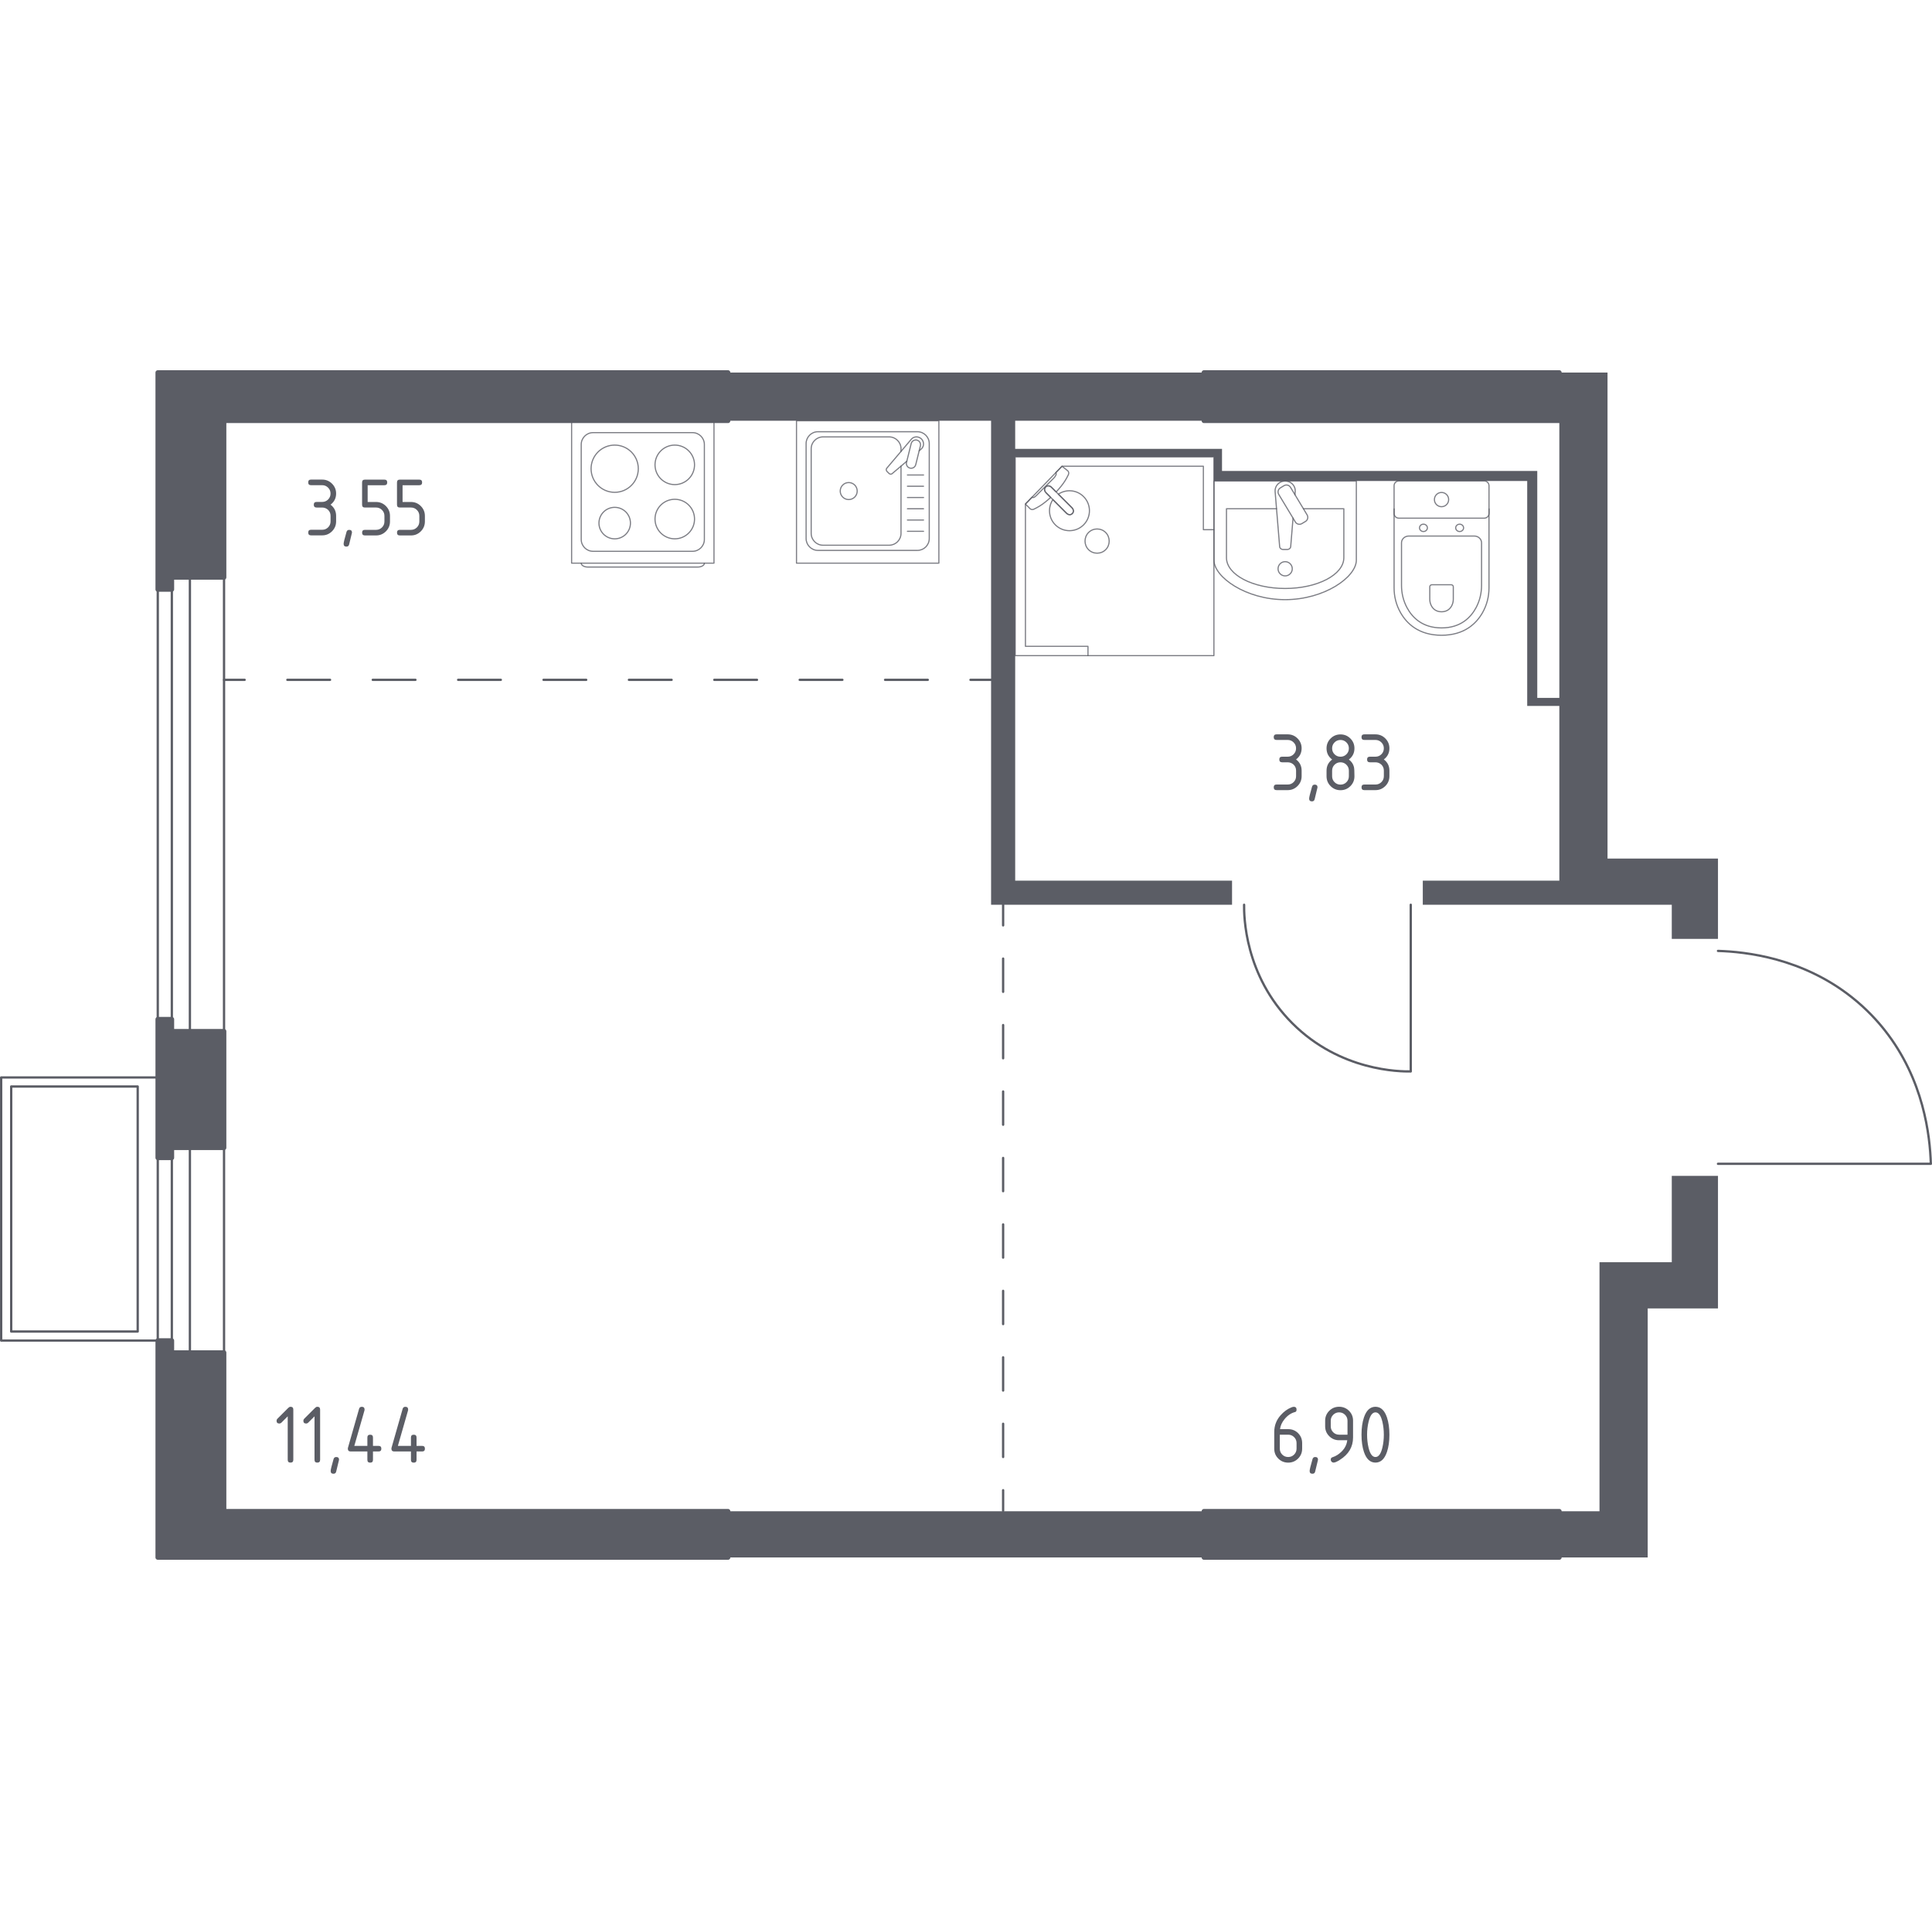 <?xml version="1.0" encoding="utf-8"?>
<!-- Generator: Adobe Illustrator 26.3.1, SVG Export Plug-In . SVG Version: 6.00 Build 0)  -->
<svg version="1.1" xmlns="http://www.w3.org/2000/svg" xmlns:xlink="http://www.w3.org/1999/xlink" x="0px" y="0px"
	 viewBox="0 0 1001.2 1000" style="enable-background:new 0 0 1001.2 1000;" xml:space="preserve">
<style type="text/css">
	.st0{fill:none;stroke:#5B5D65;stroke-width:1.196;stroke-linecap:round;stroke-linejoin:round;stroke-miterlimit:10;}
	.st1{fill:#5B5D65;}
	.st2{fill:none;stroke:#5B5D65;stroke-width:1.196;stroke-linecap:round;stroke-linejoin:round;}
	
		.st3{fill:none;stroke:#5B5D65;stroke-width:1.196;stroke-linecap:round;stroke-linejoin:round;stroke-dasharray:17.216,17.216,17.216,17.216;}
	
		.st4{fill:none;stroke:#5B5D65;stroke-width:1.196;stroke-linecap:round;stroke-linejoin:round;stroke-dasharray:17.216,17.216,17.216,17.216,17.216,17.216;}
	
		.st5{fill:none;stroke:#5B5D65;stroke-width:1.196;stroke-linecap:round;stroke-linejoin:round;stroke-dasharray:22.125,22.125,22.125,22.125;}
	
		.st6{fill:none;stroke:#5B5D65;stroke-width:1.196;stroke-linecap:round;stroke-linejoin:round;stroke-dasharray:22.125,22.125,22.125,22.125,22.125,22.125;}
	.st7{opacity:0.8;fill:none;stroke:#5B5D65;stroke-width:0.598;stroke-linecap:round;stroke-linejoin:round;stroke-miterlimit:10;}
	.st8{fill:#5B5D65;stroke:#5B5D65;stroke-width:2.393;stroke-linecap:round;stroke-linejoin:round;stroke-miterlimit:10;}
</style>
<g id="Слой_1">
</g>
<g id="Окна_x2C__двери">
	<g>
		<rect x="81.76" y="594.69" class="st0" width="34.34" height="106.14"/>
		<rect x="89.05" y="594.69" class="st0" width="9.36" height="106.14"/>
	</g>
	<g>
		<rect x="81.76" y="299.17" class="st0" width="34.34" height="235.17"/>
		<rect x="89.05" y="299.17" class="st0" width="9.36" height="235.17"/>
	</g>
	<g>
		<polyline class="st0" points="81.76,558.27 0.6,558.27 0.6,694.59 81.76,694.59 		"/>
		<rect x="5.8" y="562.95" class="st0" width="65.56" height="126.95"/>
	</g>
	<path class="st0" d="M731.08,468.78v86.37c-5.49,0.07-36.49-0.07-61.39-24.97c-24.91-24.91-25.04-55.9-24.97-61.39"/>
	<path class="st0" d="M890.29,492.7c14.58,0.46,43.63,3.67,69.27,23.94c7.81,6.17,13.42,12.44,17.1,17.1
		c20.27,25.64,23.48,54.68,23.94,69.27H890.29"/>
</g>
<g id="Шахты">
</g>
<g id="Перегорокди">
	<g>
		<rect x="377.28" y="783.04" class="st1" width="246.62" height="23.93"/>
		<polygon class="st1" points="853.87,806.97 853.87,677.94 890.29,677.94 890.29,609.26 866.35,609.26 866.35,654 828.89,654 
			828.89,783.04 808.08,783.04 808.08,806.97 		"/>
		<polygon class="st1" points="833.05,444.85 833.05,193.03 808.08,193.03 808.08,361.6 796.64,361.6 796.64,244.02 633.27,244.02 
			633.27,232.57 526.09,232.57 526.09,218 623.9,218 623.9,193.03 377.28,193.03 377.28,218 513.6,218 513.6,468.78 638.47,468.78 
			638.47,456.3 526.09,456.3 526.09,236.74 629.1,236.74 629.1,249.22 791.43,249.22 791.43,365.77 808.08,365.77 808.08,456.3 
			737.32,456.3 737.32,468.78 866.35,468.78 866.35,486.47 890.29,486.47 890.29,444.85 		"/>
	</g>
</g>
<g id="Пунктир">
	<g>
		<g>
			<line class="st2" x1="519.84" y1="468.78" x2="519.84" y2="479.47"/>
			<line class="st3" x1="519.84" y1="496.68" x2="519.84" y2="556.94"/>
			<line class="st4" x1="519.84" y1="565.54" x2="519.84" y2="763.52"/>
			<line class="st2" x1="519.84" y1="772.13" x2="519.84" y2="782.81"/>
		</g>
	</g>
	<g>
		<g>
			<line class="st2" x1="513.6" y1="352.24" x2="502.92" y2="352.24"/>
			<line class="st5" x1="480.79" y1="352.24" x2="403.35" y2="352.24"/>
			<line class="st6" x1="392.29" y1="352.24" x2="137.85" y2="352.24"/>
			<line class="st2" x1="126.78" y1="352.24" x2="116.1" y2="352.24"/>
		</g>
	</g>
</g>
<g id="Сантехника">
	<g>
		<rect x="412.76" y="218.01" class="st7" width="73.78" height="73.78"/>
		<path class="st7" d="M475.41,285.18h-51.52c-3.39,0-6.15-2.75-6.15-6.15v-49.19c0-3.4,2.76-6.15,6.15-6.15h51.52
			c3.4,0,6.15,2.75,6.15,6.15v49.19C481.56,282.42,478.81,285.18,475.41,285.18z"/>
		<path class="st7" d="M466.92,241.54v34.81c0,3.39-2.75,6.15-6.15,6.15h-34.25c-3.4,0-6.15-2.75-6.15-6.15v-43.83
			c0-3.4,2.75-6.15,6.15-6.15h34.25c3.4,0,6.15,2.75,6.15,6.15v1.38"/>
		<path class="st7" d="M444.22,254.43c0,2.44-1.97,4.41-4.4,4.41c-2.43,0-4.4-1.97-4.4-4.41c0-2.43,1.97-4.4,4.4-4.4
			C442.25,250.03,444.22,252,444.22,254.43z"/>
		<path class="st7" d="M476.34,233.55l1.05-0.89c1.38-1.17,1.63-3.35,0.39-4.92c-0.08-0.11-0.17-0.21-0.27-0.3
			c-0.09-0.1-0.2-0.19-0.3-0.27c-1.57-1.24-3.74-0.99-4.92,0.39l-12.72,15.01c-0.44,0.43-0.4,1.19,0.08,1.68l1.04,1.04
			c0.49,0.49,1.24,0.53,1.69,0.08l7.55-6.4"/>
		<path class="st7" d="M471.58,242.54L471.58,242.54c-1.32-0.32-2.13-1.67-1.8-2.98l2.42-9.73c0.32-1.31,1.66-2.12,2.98-1.79
			c1.31,0.33,2.11,1.67,1.79,2.98l-2.41,9.72C474.23,242.07,472.9,242.87,471.58,242.54z"/>
		<line class="st7" x1="470.25" y1="275.29" x2="478.59" y2="275.29"/>
		<line class="st7" x1="470.25" y1="269.45" x2="478.59" y2="269.45"/>
		<line class="st7" x1="470.25" y1="263.61" x2="478.59" y2="263.61"/>
		<line class="st7" x1="470.25" y1="257.78" x2="478.59" y2="257.78"/>
		<line class="st7" x1="470.25" y1="251.94" x2="478.59" y2="251.94"/>
		<line class="st7" x1="470.25" y1="246.11" x2="478.59" y2="246.11"/>
	</g>
	<g>
		<path class="st7" d="M365.03,291.82L365.03,291.82c0,1.1-1.54,1.99-3.43,1.99h-56.97c-1.89,0-3.43-0.89-3.43-1.99"/>
		<rect x="296.22" y="218.01" class="st7" width="73.78" height="73.78"/>
		<path class="st7" d="M307.35,224.16h51.52c3.4,0,6.15,2.75,6.15,6.15v49.19c0,3.4-2.75,6.15-6.15,6.15h-51.52
			c-3.4,0-6.15-2.75-6.15-6.15V230.3C301.21,226.91,303.96,224.16,307.35,224.16z"/>
		<path class="st7" d="M339.44,240.85c0-5.66,4.59-10.23,10.24-10.23c5.66,0,10.24,4.58,10.24,10.23c0,5.66-4.59,10.24-10.24,10.24
			C344.03,251.09,339.44,246.51,339.44,240.85z"/>
		<path class="st7" d="M306.31,242.85c0-6.76,5.48-12.23,12.23-12.23c6.76,0,12.24,5.47,12.24,12.23c0,6.76-5.48,12.24-12.24,12.24
			C311.79,255.08,306.31,249.61,306.31,242.85z"/>
		<path class="st7" d="M339.44,268.94c0-5.66,4.59-10.24,10.24-10.24c5.66,0,10.24,4.58,10.24,10.24c0,5.66-4.59,10.24-10.24,10.24
			C344.03,279.18,339.44,274.6,339.44,268.94z"/>
		<path class="st7" d="M310.39,271.03c0-4.5,3.65-8.16,8.16-8.16c4.5,0,8.16,3.65,8.16,8.16c0,4.5-3.65,8.16-8.16,8.16
			C314.04,279.18,310.39,275.53,310.39,271.03z"/>
	</g>
	<g>
		<path class="st7" d="M702.89,290.19c0,8.82-16.56,20.51-36.94,20.51c-20.34,0-36.85-11.7-36.85-20.51v-40.97h73.78V290.19z"/>
		<path class="st7" d="M661.51,263.59h-25.93v25.36c0,8.82,13.61,15.96,30.37,15.96c16.8,0,30.45-7.14,30.45-15.96v-25.36h-20.96"/>
		<path class="st7" d="M671.07,256.33l0.14-1.64c0.22-2.62-1.76-5.09-4.63-5.43c-0.19-0.02-0.39-0.03-0.58-0.03
			s-0.39,0.01-0.58,0.03c-2.88,0.33-4.85,2.81-4.63,5.43l2.34,28.37c0,0.91,0.81,1.64,1.81,1.64h2.13c1,0,1.81-0.73,1.81-1.64
			l1.2-14.6"/>
		<path class="st7" d="M676.54,270.17l-1.89,1.13c-1.15,0.7-2.68,0.32-3.37-0.84l-8.61-14.29c-0.7-1.17-0.33-2.69,0.84-3.38
			l1.88-1.14c1.15-0.7,2.68-0.32,3.37,0.84l8.61,14.3C678.07,267.95,677.7,269.47,676.54,270.17z"/>
		<path class="st7" d="M669.68,294.71c0,2.03-1.65,3.68-3.69,3.68c-2.03,0-3.68-1.65-3.68-3.68c0-2.04,1.65-3.69,3.68-3.69
			C668.03,291.03,669.68,292.67,669.68,294.71z"/>
	</g>
	<g>
		<path class="st7" d="M722.44,263.69v40.96c0,4.46,1.12,8.88,3.38,12.84c3.23,5.64,9.43,11.66,21.21,11.66
			c11.79,0,17.99-6.02,21.22-11.66c2.26-3.96,3.37-8.37,3.37-12.84v-40.96"/>
		<path class="st7" d="M730.06,277.74c-2.09,0-3.77,1.57-3.77,3.51v22.07c0,4.01,0.94,7.98,2.85,11.54
			c2.72,5.07,7.96,10.48,17.89,10.48c9.93,0,15.16-5.41,17.89-10.48c1.91-3.56,2.85-7.54,2.85-11.54v-22.07
			c0-1.94-1.68-3.51-3.77-3.51H730.06z"/>
		<path class="st7" d="M742.05,302.98c-0.62,0-1.11,0.46-1.11,1.03v6.49c0,1.18,0.28,2.35,0.84,3.4c0.79,1.48,2.34,3.08,5.25,3.08
			c2.92,0,4.46-1.59,5.26-3.08c0.56-1.05,0.84-2.22,0.84-3.4v-6.49c0-0.57-0.49-1.03-1.11-1.03H742.05z"/>
		<path class="st7" d="M739.7,273.5c0,1.05-0.92,1.9-2.05,1.9c-1.12,0-2.04-0.85-2.04-1.9c0-1.05,0.92-1.9,2.04-1.9
			C738.79,271.59,739.7,272.45,739.7,273.5z"/>
		<path class="st7" d="M758.46,273.5c0,1.05-0.92,1.9-2.05,1.9c-1.12,0-2.04-0.85-2.04-1.9c0-1.05,0.92-1.9,2.04-1.9
			C757.54,271.59,758.46,272.45,758.46,273.5z"/>
		<path class="st7" d="M769.17,268.48H724.9c-1.36,0-2.46-1.1-2.46-2.46v-14.35c0-1.35,1.1-2.46,2.46-2.46h44.27
			c1.36,0,2.46,1.1,2.46,2.46v14.35C771.63,267.38,770.53,268.48,769.17,268.48z"/>
		<path class="st7" d="M750.72,258.85c0,2.04-1.65,3.69-3.69,3.69s-3.69-1.65-3.69-3.69c0-2.04,1.65-3.69,3.69-3.69
			S750.72,256.81,750.72,258.85z"/>
	</g>
	<g>
		<polygon class="st7" points="629.07,274.45 629.07,236.74 526.09,236.74 526.09,339.72 563.81,339.72 563.81,334.88 531.4,334.88 
			531.4,261.15 550.36,241.57 623.61,241.57 623.61,274.45 		"/>
		<path class="st7" d="M555.61,263.19l-7.27-7.27l-0.31-0.31l-3.23-3.23c0,0-1.55-1.44-2.91-0.08c-1.36,1.36,0.09,2.9,0.09,2.9
			l3.22,3.23l0.31,0.31l7.27,7.27c0,0,1.55,1.45,2.91,0.09C557.05,264.73,555.61,263.19,555.61,263.19z"/>
		<path class="st7" d="M572.99,275.91c2.42,2.43,2.42,6.47,0,8.89c-2.43,2.43-6.47,2.43-8.88,0c-2.43-2.42-2.43-6.46,0-8.89
			C566.52,273.47,570.56,273.47,572.99,275.91z"/>
		<path class="st7" d="M541.89,252.3c1.36-1.36,2.91,0.08,2.91,0.08l2.53,2.52c1.92-2.06,3.63-4.19,4.77-6.07
			c0.56-0.93,1.09-1.89,1.55-2.87v0c0.33-0.7,0.22-1.49-0.27-1.98c-1.01-0.8-2.01-1.6-3.02-2.4c-1.09,1.12-2.17,2.24-3.26,3.36
			c0.05,0.04,0.12,0.1,0.17,0.2c0.38,0.68-0.59,1.99-1.15,2.55c-4.49,4.49-6.08,6-8.61,8.62c-0.44,0.46-1.67,1.76-2.4,1.44
			c-0.11-0.05-0.19-0.13-0.23-0.18c-1.16,1.2-2.32,2.39-3.48,3.59c0.81,0.86,1.6,1.54,2.4,2.4c0.48,0.48,1.25,0.61,1.93,0.29
			c1.05-0.49,2.07-1.05,3.06-1.66c1.77-1.08,3.76-2.67,5.7-4.47l-2.52-2.52C541.98,255.2,540.54,253.66,541.89,252.3z"/>
		<path class="st7" d="M561.54,271.94c4.04-4.04,4.04-10.59,0-14.63c-3.56-3.56-9.05-3.98-13.08-1.27l7.15,7.15
			c0,0,1.44,1.55,0.08,2.91c-1.36,1.36-2.91-0.09-2.91-0.09l-7.15-7.14c-2.71,4.02-2.29,9.52,1.27,13.08
			C550.95,275.98,557.5,275.98,561.54,271.94z"/>
		<polyline class="st7" points="629.07,274.45 629.07,339.72 563.81,339.72 		"/>
	</g>
</g>
<g id="Несущие">
	<g>
		<polygon class="st8" points="116.1,783.04 116.1,700.83 89.05,700.83 89.05,694.59 81.76,694.59 81.76,806.97 377.28,806.97 
			377.28,783.04 		"/>
		<rect x="623.9" y="783.04" class="st8" width="184.18" height="23.93"/>
		<polygon class="st8" points="89.05,534.34 89.05,528.1 81.76,528.1 81.76,599.9 89.05,599.9 89.05,594.69 116.1,594.69 
			116.1,534.34 		"/>
		<rect x="623.9" y="193.03" class="st8" width="184.18" height="24.97"/>
		<polygon class="st8" points="81.76,305.41 89.05,305.41 89.05,299.17 116.1,299.17 116.1,218.01 377.28,218.01 377.28,193.03 
			81.76,193.03 		"/>
	</g>
</g>
<g id="Слой_12">
</g>
<g id="Лифты_x2C__лестницы">
</g>
<g id="Площади">
	<g>
		<path class="st1" d="M149.1,733.85l-3.32,3.32c-0.28,0.27-0.62,0.41-1.01,0.41c-0.97,0-1.45-0.48-1.45-1.45
			c0-0.39,0.14-0.73,0.42-1.01l5.65-5.65c0.38-0.38,0.77-0.57,1.16-0.57c0.96,0,1.45,0.48,1.45,1.45v26.03
			c0,0.96-0.48,1.45-1.45,1.45s-1.45-0.48-1.45-1.45V733.85z"/>
		<path class="st1" d="M162.99,733.85l-3.32,3.32c-0.28,0.27-0.62,0.41-1.01,0.41c-0.97,0-1.45-0.48-1.45-1.45
			c0-0.39,0.14-0.73,0.42-1.01l5.65-5.65c0.38-0.38,0.77-0.57,1.16-0.57c0.96,0,1.45,0.48,1.45,1.45v26.03
			c0,0.96-0.48,1.45-1.45,1.45s-1.45-0.48-1.45-1.45V733.85z"/>
		<path class="st1" d="M174.25,754.93c0.96,0,1.45,0.47,1.45,1.42c0,0.13-0.5,2.18-1.49,6.16c-0.18,0.73-0.64,1.09-1.4,1.09
			c-0.96,0-1.45-0.48-1.45-1.45c0-0.66,0.5-2.7,1.49-6.13C173.05,755.3,173.52,754.93,174.25,754.93z"/>
		<path class="st1" d="M180.26,750.59c0-0.16,0.01-0.29,0.04-0.39l5.78-20.24c0.2-0.7,0.67-1.05,1.4-1.05
			c0.96,0,1.45,0.48,1.45,1.45c0,0.13-0.02,0.27-0.05,0.42l-5.27,18.38h6.77v-4.34c0-0.96,0.48-1.45,1.45-1.45s1.45,0.48,1.45,1.45
			v4.34h2.89c0.96,0,1.45,0.48,1.45,1.45s-0.48,1.45-1.45,1.45h-2.89v4.34c0,0.96-0.48,1.45-1.45,1.45s-1.45-0.48-1.45-1.45v-4.34
			h-8.68C180.74,752.04,180.26,751.56,180.26,750.59z"/>
		<path class="st1" d="M202.84,750.59c0-0.16,0.01-0.29,0.04-0.39l5.78-20.24c0.2-0.7,0.67-1.05,1.4-1.05
			c0.96,0,1.45,0.48,1.45,1.45c0,0.13-0.02,0.27-0.05,0.42l-5.27,18.38h6.77v-4.34c0-0.96,0.48-1.45,1.45-1.45s1.45,0.48,1.45,1.45
			v4.34h2.89c0.96,0,1.45,0.48,1.45,1.45s-0.48,1.45-1.45,1.45h-2.89v4.34c0,0.96-0.48,1.45-1.45,1.45s-1.45-0.48-1.45-1.45v-4.34
			h-8.68C203.32,752.04,202.84,751.56,202.84,750.59z"/>
	</g>
	<g>
		<path class="st1" d="M670.45,728.91c0.96,0,1.45,0.48,1.45,1.45c0,0.72-0.24,1.13-0.72,1.25c-2.15,0.54-4.02,1.83-5.63,3.86
			c-1.27,1.61-2.01,3.28-2.21,5.02h4.23c2.04,0,3.76,0.7,5.15,2.1c1.39,1.4,2.08,3.11,2.08,5.13v2.89c0,2.02-0.7,3.72-2.11,5.13
			c-1.41,1.4-3.11,2.1-5.12,2.1c-2.02,0-3.72-0.7-5.13-2.09c-1.4-1.39-2.1-3.09-2.1-5.09v-8.72c0-3.27,1.09-6.14,3.26-8.61
			c1.69-1.91,3.54-3.27,5.54-4.07C669.71,729.01,670.15,728.91,670.45,728.91z M663.22,743.36v7.23c0,1.21,0.42,2.24,1.26,3.08
			c0.84,0.84,1.87,1.26,3.08,1.26s2.24-0.42,3.08-1.27c0.84-0.85,1.26-1.87,1.26-3.07v-2.89c0-1.21-0.42-2.24-1.27-3.08
			c-0.85-0.84-1.87-1.26-3.07-1.26H663.22z"/>
		<path class="st1" d="M681.57,754.93c0.96,0,1.45,0.47,1.45,1.42c0,0.13-0.5,2.18-1.49,6.16c-0.18,0.73-0.64,1.09-1.4,1.09
			c-0.96,0-1.45-0.48-1.45-1.45c0-0.66,0.5-2.7,1.49-6.13C680.38,755.3,680.84,754.93,681.57,754.93z"/>
		<path class="st1" d="M691.07,757.82c-0.38,0-0.72-0.15-1.01-0.44c-0.29-0.29-0.44-0.63-0.44-1.01c0-0.67,0.24-1.09,0.72-1.25
			c1.05-0.35,1.93-0.75,2.63-1.21c3.11-2.02,4.85-4.57,5.21-7.67h-4.23c-2,0-3.71-0.7-5.12-2.11c-1.41-1.41-2.11-3.11-2.11-5.12
			v-2.89c0-2,0.7-3.71,2.11-5.12c1.41-1.41,3.11-2.11,5.12-2.11c2.02,0,3.72,0.7,5.13,2.09c1.4,1.4,2.1,3.09,2.1,5.09v8.72
			c0,4.91-2.29,8.78-6.86,11.63C692.86,757.36,691.77,757.82,691.07,757.82z M698.3,743.36v-7.23c0-1.2-0.42-2.22-1.27-3.07
			c-0.85-0.85-1.87-1.27-3.07-1.27s-2.22,0.42-3.07,1.27c-0.85,0.85-1.27,1.87-1.27,3.07v2.89c0,1.21,0.42,2.24,1.26,3.08
			c0.84,0.84,1.87,1.26,3.08,1.26H698.3z"/>
		<path class="st1" d="M720.02,743.36c0,3.45-0.42,6.43-1.27,8.94c-1.24,3.68-3.23,5.52-5.96,5.52s-4.72-1.83-5.96-5.5
			c-0.85-2.51-1.27-5.5-1.27-8.96c0-3.46,0.42-6.45,1.27-8.96c1.24-3.67,3.23-5.5,5.96-5.5s4.72,1.84,5.96,5.52
			C719.59,736.94,720.02,739.92,720.02,743.36z M717.13,743.36c0-2.4-0.26-4.65-0.77-6.77c-0.77-3.2-1.96-4.8-3.57-4.8
			c-1.59,0-2.77,1.61-3.55,4.82c-0.53,2.16-0.79,4.41-0.79,6.75c0,2.38,0.26,4.64,0.77,6.77c0.77,3.2,1.96,4.8,3.57,4.8
			s2.8-1.6,3.57-4.8C716.87,748,717.13,745.75,717.13,743.36z"/>
	</g>
	<g>
		<path class="st1" d="M667.3,394.97h-2.89c-0.96,0-1.45-0.48-1.45-1.45s0.48-1.45,1.45-1.45h2.89c1.21,0,2.24-0.42,3.08-1.26
			s1.26-1.87,1.26-3.08c0-1.2-0.42-2.22-1.27-3.07c-0.85-0.85-1.87-1.27-3.07-1.27h-5.78c-0.96,0-1.45-0.48-1.45-1.45
			c0-0.96,0.48-1.45,1.45-1.45h5.78c2,0,3.71,0.71,5.12,2.12c1.41,1.42,2.11,3.12,2.11,5.1c0,2.4-0.96,4.32-2.89,5.78
			c1.93,1.46,2.89,3.39,2.89,5.78v2.89c0,2-0.71,3.71-2.12,5.12c-1.42,1.41-3.12,2.11-5.1,2.11h-5.78c-0.96,0-1.45-0.48-1.45-1.45
			s0.48-1.45,1.45-1.45h5.78c1.21,0,2.24-0.42,3.08-1.26s1.26-1.87,1.26-3.08v-2.89c0-1.2-0.42-2.22-1.27-3.07
			C669.52,395.4,668.5,394.97,667.3,394.97z"/>
		<path class="st1" d="M681.31,406.54c0.96,0,1.45,0.47,1.45,1.42c0,0.13-0.5,2.18-1.49,6.16c-0.18,0.73-0.64,1.1-1.4,1.1
			c-0.96,0-1.45-0.48-1.45-1.45c0-0.66,0.5-2.7,1.49-6.13C680.12,406.91,680.58,406.54,681.31,406.54z"/>
		<path class="st1" d="M694.67,409.43c-2,0-3.71-0.7-5.12-2.11c-1.41-1.41-2.11-3.11-2.11-5.12v-2.89c0-2.4,0.96-4.32,2.89-5.78
			c-1.93-1.46-2.89-3.39-2.89-5.78c0-2,0.7-3.71,2.11-5.12c1.41-1.41,3.11-2.11,5.12-2.11s3.71,0.71,5.12,2.11
			c1.41,1.41,2.11,3.11,2.11,5.12c0,2.4-0.96,4.32-2.89,5.78c1.39,1.05,2.26,2.34,2.63,3.88c0.18,0.77,0.26,2.37,0.26,4.8
			c0,2-0.7,3.71-2.11,5.12C698.38,408.73,696.67,409.43,694.67,409.43z M694.67,392.08c1.21,0,2.24-0.42,3.08-1.26
			s1.26-1.87,1.26-3.08c0-1.2-0.42-2.22-1.27-3.07c-0.85-0.85-1.87-1.27-3.07-1.27c-1.21,0-2.24,0.42-3.08,1.26
			c-0.84,0.84-1.26,1.87-1.26,3.08c0,1.21,0.42,2.24,1.26,3.08C692.43,391.66,693.46,392.08,694.67,392.08z M694.67,406.54
			c1.21,0,2.24-0.42,3.08-1.26s1.26-1.87,1.26-3.08v-2.89c0-1.2-0.42-2.22-1.27-3.07c-0.85-0.85-1.87-1.27-3.07-1.27
			c-1.21,0-2.24,0.42-3.08,1.26c-0.84,0.84-1.26,1.87-1.26,3.08v2.89c0,1.21,0.42,2.24,1.26,3.08
			C692.43,406.12,693.46,406.54,694.67,406.54z"/>
		<path class="st1" d="M712.79,394.97h-2.89c-0.96,0-1.45-0.48-1.45-1.45s0.48-1.45,1.45-1.45h2.89c1.21,0,2.24-0.42,3.08-1.26
			s1.26-1.87,1.26-3.08c0-1.2-0.42-2.22-1.27-3.07c-0.85-0.85-1.87-1.27-3.07-1.27h-5.78c-0.96,0-1.45-0.48-1.45-1.45
			c0-0.96,0.48-1.45,1.45-1.45h5.78c2,0,3.71,0.71,5.12,2.12c1.41,1.42,2.11,3.12,2.11,5.1c0,2.4-0.96,4.32-2.89,5.78
			c1.93,1.46,2.89,3.39,2.89,5.78v2.89c0,2-0.71,3.71-2.12,5.12c-1.42,1.41-3.12,2.11-5.1,2.11h-5.78c-0.96,0-1.45-0.48-1.45-1.45
			s0.48-1.45,1.45-1.45h5.78c1.21,0,2.24-0.42,3.08-1.26s1.26-1.87,1.26-3.08v-2.89c0-1.2-0.42-2.22-1.27-3.07
			C715.01,395.4,713.99,394.97,712.79,394.97z"/>
	</g>
	<g>
		<path class="st1" d="M166.95,262.97h-2.89c-0.96,0-1.45-0.48-1.45-1.45s0.48-1.45,1.45-1.45h2.89c1.21,0,2.24-0.42,3.08-1.26
			s1.26-1.87,1.26-3.08c0-1.2-0.42-2.22-1.27-3.07c-0.85-0.85-1.87-1.27-3.07-1.27h-5.78c-0.96,0-1.45-0.48-1.45-1.45
			c0-0.96,0.48-1.45,1.45-1.45h5.78c2,0,3.71,0.71,5.12,2.12c1.41,1.42,2.11,3.12,2.11,5.1c0,2.4-0.96,4.32-2.89,5.78
			c1.93,1.46,2.89,3.39,2.89,5.78v2.89c0,2-0.71,3.71-2.12,5.12c-1.42,1.41-3.12,2.11-5.1,2.11h-5.78c-0.96,0-1.45-0.48-1.45-1.45
			s0.48-1.45,1.45-1.45h5.78c1.21,0,2.24-0.42,3.08-1.26s1.26-1.87,1.26-3.08v-2.89c0-1.2-0.42-2.22-1.27-3.07
			C169.17,263.4,168.15,262.97,166.95,262.97z"/>
		<path class="st1" d="M180.96,274.54c0.96,0,1.45,0.47,1.45,1.42c0,0.13-0.5,2.18-1.49,6.16c-0.18,0.73-0.64,1.1-1.4,1.1
			c-0.96,0-1.45-0.48-1.45-1.45c0-0.66,0.5-2.7,1.49-6.13C179.76,274.9,180.23,274.54,180.96,274.54z"/>
		<path class="st1" d="M187.64,261.53v-11.57c0-0.96,0.48-1.45,1.45-1.45h10.12c0.96,0,1.45,0.48,1.45,1.45
			c0,0.96-0.48,1.45-1.45,1.45h-8.68v8.68h4.34c2,0,3.71,0.71,5.12,2.12c1.41,1.42,2.11,3.12,2.11,5.1v2.89c0,2-0.71,3.71-2.12,5.12
			c-1.42,1.41-3.12,2.11-5.1,2.11h-5.78c-0.96,0-1.45-0.48-1.45-1.45s0.48-1.45,1.45-1.45h5.78c1.21,0,2.24-0.42,3.08-1.26
			s1.26-1.87,1.26-3.08v-2.89c0-1.2-0.42-2.22-1.27-3.07c-0.85-0.85-1.87-1.27-3.07-1.27h-5.78
			C188.12,262.97,187.64,262.49,187.64,261.53z"/>
		<path class="st1" d="M205.73,261.53v-11.57c0-0.96,0.48-1.45,1.45-1.45h10.12c0.96,0,1.45,0.48,1.45,1.45
			c0,0.96-0.48,1.45-1.45,1.45h-8.68v8.68h4.34c2,0,3.71,0.71,5.12,2.12c1.41,1.42,2.11,3.12,2.11,5.1v2.89c0,2-0.71,3.71-2.12,5.12
			c-1.42,1.41-3.12,2.11-5.1,2.11h-5.78c-0.96,0-1.45-0.48-1.45-1.45s0.48-1.45,1.45-1.45h5.78c1.21,0,2.24-0.42,3.08-1.26
			s1.26-1.87,1.26-3.08v-2.89c0-1.2-0.42-2.22-1.27-3.07c-0.85-0.85-1.87-1.27-3.07-1.27h-5.78
			C206.21,262.97,205.73,262.49,205.73,261.53z"/>
	</g>
</g>
<g id="Таблички">
</g>
<g id="Этаж_x2C__секции">
</g>
</svg>
